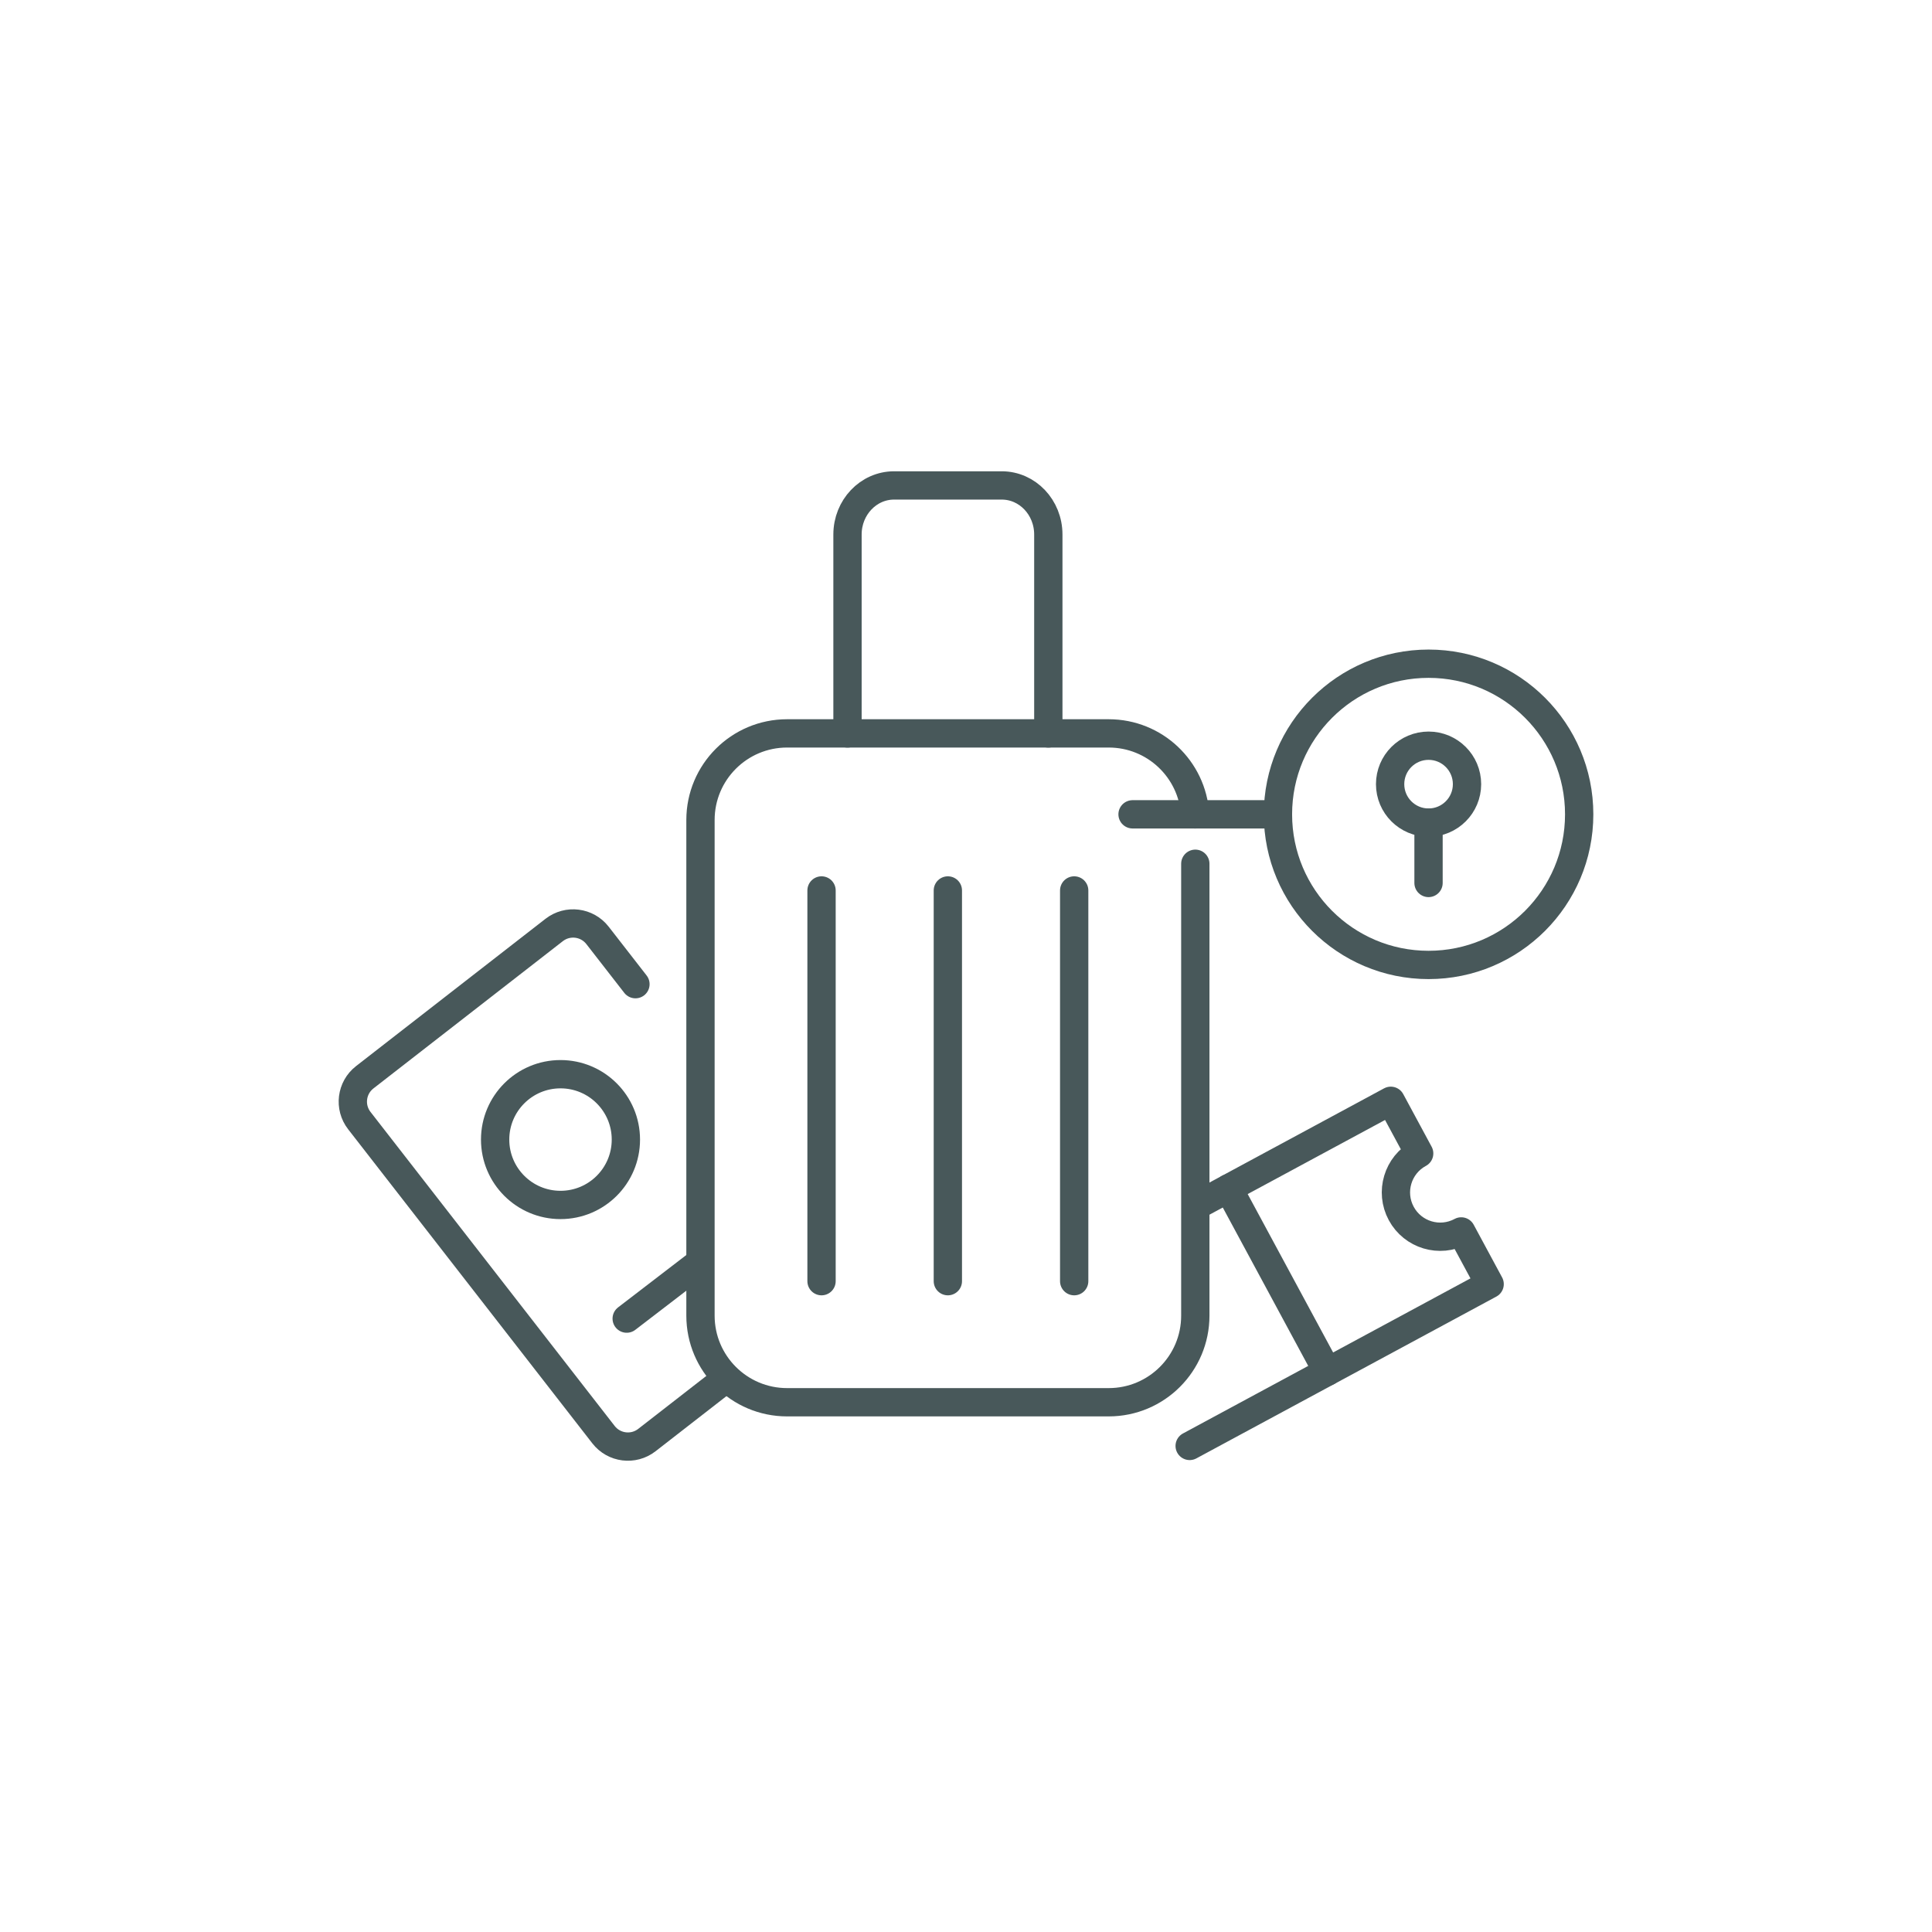 <?xml version="1.0" encoding="UTF-8"?>
<svg id="Layer_1" data-name="Layer 1" xmlns="http://www.w3.org/2000/svg" version="1.1" viewBox="0 0 1024 1024">
  <defs>
    <style>
      .cls-1 {
        fill: #fff;
        stroke-width: 0px;
      }

      .cls-2 {
        fill: none;
        stroke: #48585a;
        stroke-linecap: round;
        stroke-linejoin: round;
        stroke-width: 15px;
      }
    </style>
  </defs>
  <rect class="cls-1" width="1024" height="1024"/>
  <g>
    <path class="cls-2" d="M555.63,388.74v-105.44c0-14.37-11.05-26.01-24.69-26.01h-57.06c-13.64,0-24.69,11.65-24.69,26.01v105.44"/>
    <g>
      <path class="cls-2" d="M633.54,457.81v239.5c0,25.36-20.55,45.91-45.91,45.91h-170.45c-25.36,0-45.91-20.55-45.91-45.91v-262.69c0-25.36,20.55-45.91,45.91-45.91h170.45c24.38,0,44.26,18.94,45.81,42.91"/>
      <line class="cls-2" x1="435.43" y1="471.96" x2="435.43" y2="679.05"/>
      <line class="cls-2" x1="502.38" y1="471.96" x2="502.38" y2="679.05"/>
      <line class="cls-2" x1="569.34" y1="471.96" x2="569.34" y2="679.05"/>
    </g>
    <g>
      <path class="cls-2" d="M636.54,637.72l100.6-54.27,15.05,27.9c-11.4,6.15-15.66,20.39-9.5,31.82,6.15,11.4,20.39,15.66,31.79,9.51l15.06,27.93-158.99,85.76"/>
      <line class="cls-2" x1="703.55" y1="727.01" x2="651.14" y2="629.85"/>
    </g>
    <g>
      <path class="cls-2" d="M382.77,732.24l-39.91,31.03c-7.14,5.56-17.44,4.27-22.99-2.88l-129.41-166.44c-5.56-7.14-4.27-17.44,2.88-22.99l100.38-78.05c7.14-5.56,17.44-4.27,22.99,2.88l20.09,25.84"/>
      <circle class="cls-2" cx="297.08" cy="604" r="34.65"/>
      <line class="cls-2" x1="332.16" y1="698.89" x2="369.12" y2="670.53"/>
    </g>
    <circle class="cls-2" cx="757.17" cy="431.61" r="79.83"/>
    <line class="cls-2" x1="677.35" y1="431.61" x2="600.28" y2="431.61"/>
    <g>
      <line class="cls-2" x1="757.15" y1="467.99" x2="757.15" y2="436.03"/>
      <circle class="cls-2" cx="757.17" cy="415.62" r="20.38"/>
    </g>
  </g>
</svg>